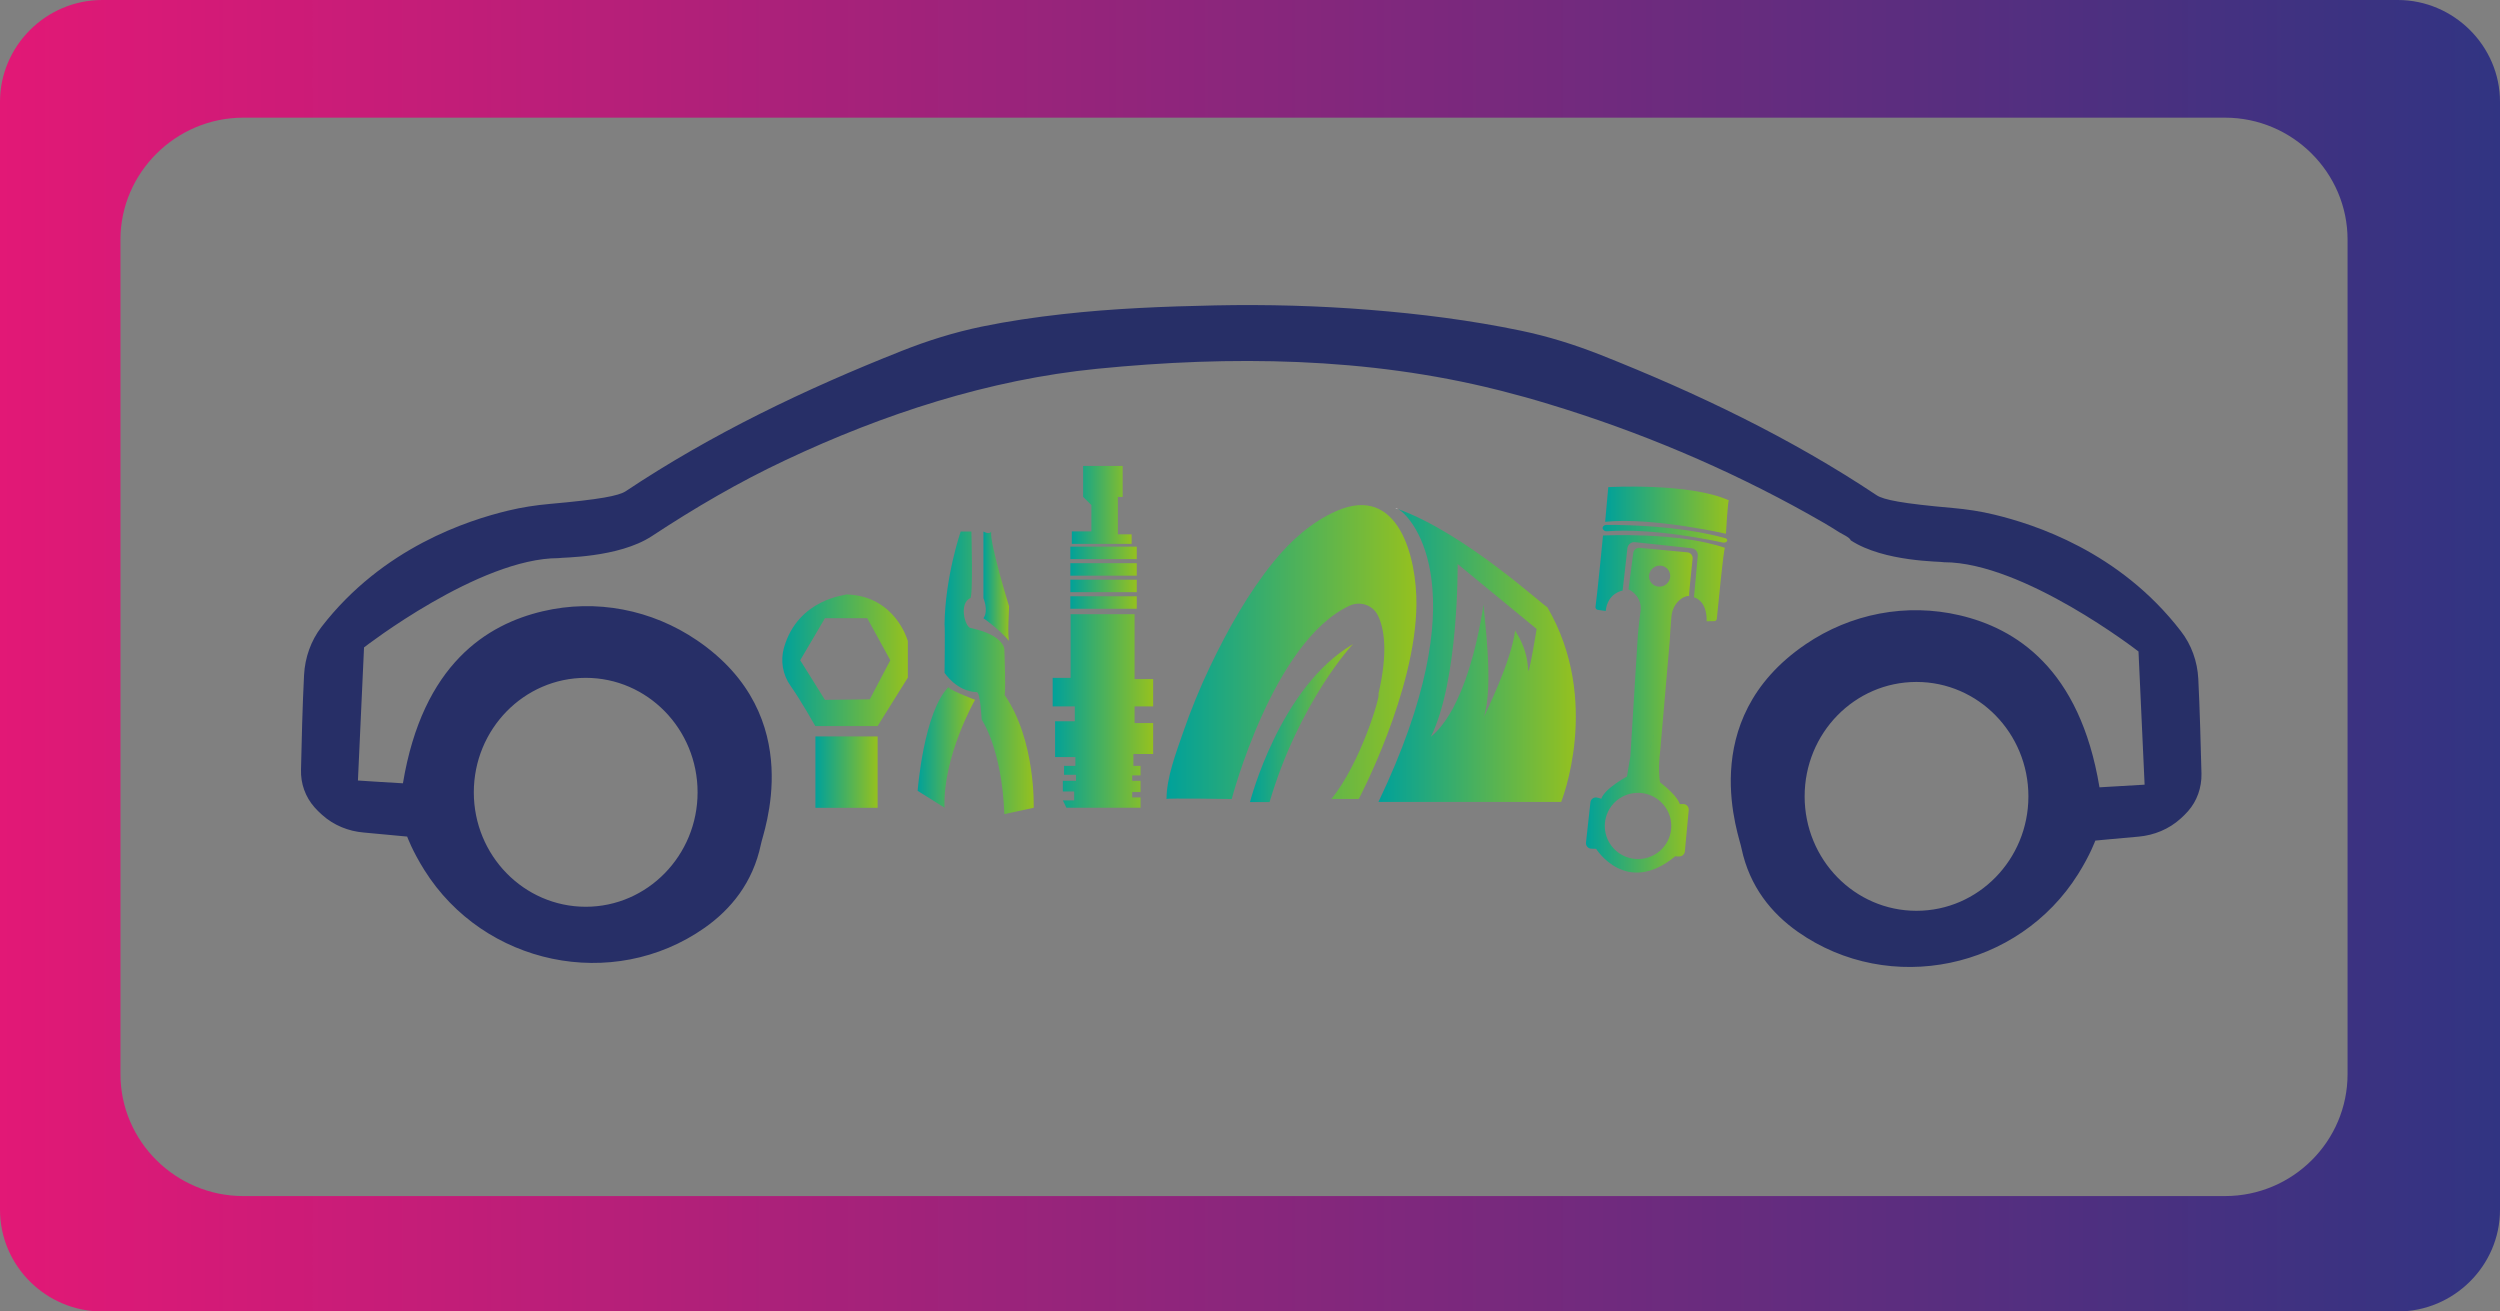 <svg width="122" height="64" viewBox="0 0 122 64" fill="none" xmlns="http://www.w3.org/2000/svg">
<rect x="0" y="0" width="122" height="64" fill="#808080" stroke="none"/>
<path d="M107.277 33.131C107.235 32.283 106.943 31.462 106.425 30.798C103.429 26.905 99.268 25.584 97.322 25.114C96.651 24.95 95.971 24.85 95.288 24.789C92.83 24.573 91.92 24.392 91.58 24.167C87.379 21.367 82.813 19.182 78.121 17.323C76.848 16.82 75.543 16.411 74.205 16.134C71.77 15.628 69.302 15.316 66.825 15.119C64.325 14.919 61.812 14.852 59.305 14.903C56.812 14.955 54.318 15.052 51.837 15.332C50.522 15.48 49.211 15.67 47.912 15.938C46.572 16.215 45.263 16.624 43.997 17.127C39.304 18.986 34.738 21.17 30.538 23.97C30.195 24.196 29.285 24.373 26.823 24.592C26.14 24.653 25.466 24.756 24.796 24.918C22.85 25.388 18.688 26.709 15.686 30.598C15.171 31.268 14.883 32.09 14.838 32.937C14.766 34.303 14.711 36.43 14.689 37.561C14.669 38.238 14.899 38.888 15.349 39.398C15.456 39.514 15.576 39.642 15.715 39.762C16.279 40.271 17.001 40.567 17.759 40.628C18.627 40.706 19.87 40.825 19.87 40.825C19.87 40.825 20.116 41.514 20.709 42.459C23.614 47.092 29.9 48.426 34.385 45.278C35.671 44.372 36.739 43.074 37.131 41.208C37.199 40.725 39.482 34.974 34.016 31.249C31.804 29.744 29.087 29.216 26.48 29.831C23.776 30.469 20.631 32.396 19.663 38.225C19.663 38.225 17.467 38.096 17.467 38.089L17.765 31.594C17.794 31.571 23.381 27.237 27.254 27.237C27.384 27.195 30.172 27.237 31.807 26.165C33.909 24.782 36.046 23.529 38.336 22.453C43.116 20.2 48.255 18.522 53.537 17.997C60.053 17.349 66.705 17.426 73.085 19.028C73.15 19.044 73.214 19.06 73.279 19.076C74.05 19.272 74.814 19.485 75.572 19.717C79.963 21.045 84.245 22.846 88.244 25.082C88.759 25.369 89.271 25.662 89.766 25.981C89.863 26.042 90.288 26.235 90.314 26.367C91.946 27.437 94.741 27.392 94.87 27.437C98.737 27.437 104.333 31.771 104.359 31.793C104.359 31.793 104.657 38.289 104.657 38.292L102.455 38.421C101.972 35.508 100.946 33.566 99.699 32.277C98.455 30.988 96.995 30.347 95.641 30.028C93.034 29.416 90.317 29.941 88.108 31.445C82.642 35.17 84.925 40.922 84.986 41.405C85.381 43.27 86.45 44.569 87.736 45.474C92.221 48.622 98.507 47.292 101.412 42.655C102.005 41.711 102.251 41.021 102.251 41.021C102.251 41.021 103.494 40.902 104.362 40.828C105.12 40.76 105.842 40.464 106.406 39.955C106.545 39.836 106.665 39.707 106.772 39.591C107.218 39.088 107.445 38.431 107.432 37.754C107.403 36.627 107.348 34.503 107.277 33.131ZM28.585 33.079C31.597 33.079 34.042 35.579 34.042 38.666C34.042 41.746 31.593 44.25 28.585 44.25C25.57 44.25 23.122 41.75 23.122 38.666C23.122 35.583 25.57 33.079 28.585 33.079ZM93.523 44.447C90.508 44.447 88.066 41.946 88.066 38.863C88.066 35.776 90.508 33.279 93.523 33.279C96.538 33.279 98.986 35.776 98.986 38.863C98.986 41.946 96.538 44.447 93.523 44.447Z" fill="#272F67"/>
<path d="M68.102 24.804C68.121 24.794 68.169 24.807 68.237 24.852C68.189 24.836 68.147 24.817 68.102 24.804Z" fill="white"/>
<path d="M75.505 29.626C75.337 29.584 71.522 26.037 68.241 24.848C68.983 25.292 72.147 28.92 67.269 39.134H76.185C76.185 39.138 78.18 34.192 75.505 29.626ZM74.572 32.722C74.54 31.55 73.938 30.828 73.938 30.763C73.75 32.287 72.487 34.813 72.409 34.994C72.921 33.454 72.399 29.932 72.399 29.5C71.599 34.594 70.081 35.732 69.828 35.951C71.195 33.196 71.133 27.525 71.133 27.525L74.987 30.692C74.987 30.696 74.634 32.883 74.572 32.722Z" fill="url(#paint0_linear_3241_23818)"/>
<path d="M64.97 38.988H66.308C66.308 38.988 69.086 33.749 69.122 29.493C69.141 27.234 68.264 23.603 65.226 24.934C64.015 25.465 62.998 26.371 62.166 27.395C60.919 28.929 59.912 30.727 59.06 32.509C58.555 33.562 58.114 34.645 57.732 35.75C57.389 36.743 56.926 37.951 56.926 38.992C56.926 38.94 60.109 38.992 60.109 38.992C60.109 38.992 62.111 31.31 65.851 29.561C66.369 29.319 66.988 29.519 67.24 30.031C67.548 30.659 67.749 31.806 67.266 33.868C67.402 33.865 66.392 37.268 64.97 38.988Z" fill="url(#paint1_linear_3241_23818)"/>
<path d="M61.955 39.14H61C61 39.14 62.435 33.521 66.033 31.43C66.033 31.398 63.39 34.272 61.955 39.14Z" fill="url(#paint2_linear_3241_23818)"/>
<path d="M42.827 35.938H39.793V39.421H42.827V35.938Z" fill="url(#paint3_linear_3241_23818)"/>
<path d="M41.31 29.008C41.31 29.043 38.946 29.204 38.259 31.605C38.078 32.246 38.195 32.929 38.58 33.47C39.095 34.202 39.788 35.433 39.788 35.433H42.826L44.302 33.068V31.286C44.302 31.289 43.719 29.082 41.31 29.008ZM42.444 34.128L40.258 34.154L39.05 32.22L40.258 30.168H42.321L43.447 32.22L42.444 34.128Z" fill="url(#paint4_linear_3241_23818)"/>
<path d="M49.012 39.728L50.443 39.419C50.443 39.419 50.56 36.129 49.012 33.893C49.099 34.038 49.012 31.686 49.012 31.686C49.012 31.686 49.012 30.99 47.347 30.642C47.085 30.555 46.793 29.453 47.347 29.189C47.493 29.189 47.405 25.938 47.405 25.938H46.881C46.881 25.938 46.123 28.145 46.094 30.468C46.123 30.613 46.094 32.833 46.094 32.833C46.094 32.833 46.677 33.748 47.671 33.777C47.846 33.806 47.904 35.111 47.904 35.111C47.904 35.111 48.895 36.535 49.012 39.728Z" fill="url(#paint5_linear_3241_23818)"/>
<path d="M46.093 39.415L44.781 38.593C44.781 38.593 45.073 34.733 46.3 33.512C46.125 33.599 47.583 34.15 47.583 34.15C47.583 34.15 46.005 36.898 46.093 39.415Z" fill="url(#paint6_linear_3241_23818)"/>
<path d="M47.992 30.168C47.992 30.168 48.721 30.671 49.245 31.28C49.158 31.077 49.245 29.595 49.245 29.595C49.245 29.595 48.284 26.488 48.371 25.938C48.284 26.111 47.992 25.938 47.992 25.938V29.189C47.992 29.189 48.255 29.81 47.992 30.168Z" fill="url(#paint7_linear_3241_23818)"/>
<path d="M52.041 39.417H55.659V38.914H55.251V38.653H55.659V38.102H55.251V37.838H55.659V37.374H55.309V36.794H56.274V35.286H55.367V34.471H56.274V33.137H55.367V29.973H52.245V33.079H51.371V34.471H52.45V35.199H51.488V36.945H52.479V37.374H51.925V37.809H52.508V38.102H51.867V38.624H52.42V39.059H51.867L52.041 39.417Z" fill="url(#paint8_linear_3241_23818)"/>
<path d="M52.305 26.54H55.223V26.076H54.552V24.249H54.785V22.738H52.858V24.249L53.26 24.649V25.931H52.305V26.54Z" fill="url(#paint9_linear_3241_23818)"/>
<path d="M55.473 26.676H52.234V27.285H55.473V26.676Z" fill="url(#paint10_linear_3241_23818)"/>
<path d="M55.473 27.484H52.234V28.093H55.473V27.484Z" fill="url(#paint11_linear_3241_23818)"/>
<path d="M55.473 28.289H52.234V28.898H55.473V28.289Z" fill="url(#paint12_linear_3241_23818)"/>
<path d="M55.473 29.098H52.234V29.707H55.473V29.098Z" fill="url(#paint13_linear_3241_23818)"/>
<path d="M77.861 29.612C77.951 28.978 78.227 26.133 78.227 26.133C78.227 26.133 81.896 25.946 84.176 26.735C84.114 26.774 83.839 29.59 83.781 30.196C83.774 30.26 83.719 30.312 83.654 30.312L83.282 30.318C83.282 30.318 83.359 29.371 82.663 29.145C82.666 29.174 82.793 27.769 82.851 27.115C82.867 26.935 82.734 26.774 82.553 26.754L79.787 26.458C79.603 26.439 79.438 26.571 79.418 26.754L79.185 28.82C79.185 28.82 78.453 28.923 78.359 29.815C78.33 29.815 78.113 29.783 77.968 29.761C77.9 29.748 77.851 29.683 77.861 29.612Z" fill="url(#paint14_linear_3241_23818)"/>
<path d="M80.013 26.735L82.348 26.954C82.503 26.971 82.616 27.106 82.6 27.261C82.539 27.828 82.409 29.065 82.429 29.087C82.322 29.075 82.205 29.12 82.092 29.187C81.784 29.381 81.6 29.716 81.567 30.077C81.535 30.489 81.486 31.079 81.483 31.275L81.033 36.472L81.017 36.647C80.991 36.859 80.975 37.053 80.968 37.223C80.939 37.871 81.013 38.212 81.017 38.18C81.91 38.876 81.972 39.24 81.972 39.24L82.131 39.237C82.296 39.234 82.425 39.372 82.409 39.533L82.221 41.547C82.208 41.683 82.098 41.789 81.959 41.795C81.862 41.799 81.771 41.799 81.765 41.776C79.355 43.777 77.891 41.422 77.891 41.422L77.655 41.415C77.5 41.412 77.38 41.273 77.396 41.119L77.613 39.153C77.629 38.999 77.778 38.889 77.93 38.921C78.021 38.937 78.105 38.96 78.141 38.983C78.316 38.47 79.397 37.894 79.397 37.894C79.397 37.894 79.491 37.343 79.562 36.901L79.928 30.992C79.958 30.689 80.016 30.09 80.045 29.916C80.061 29.829 80.071 29.738 80.068 29.651C80.042 28.997 79.469 28.759 79.469 28.759L79.705 26.971C79.731 26.829 79.864 26.723 80.013 26.735ZM78.711 41.367C79.3 42.04 80.324 42.111 81 41.525C81.677 40.941 81.749 39.92 81.159 39.247C80.57 38.573 79.546 38.502 78.87 39.086C78.196 39.675 78.125 40.693 78.711 41.367ZM80.592 28.453C80.774 28.665 81.101 28.691 81.321 28.504C81.541 28.317 81.57 27.995 81.386 27.779C81.204 27.564 80.877 27.541 80.657 27.728C80.437 27.915 80.408 28.24 80.592 28.453Z" fill="url(#paint15_linear_3241_23818)"/>
<path d="M84.072 26.477C83.561 26.365 80.62 25.753 78.418 25.927C78.344 25.933 78.275 25.901 78.233 25.84C78.207 25.801 78.195 25.759 78.224 25.707C78.256 25.649 78.321 25.617 78.386 25.617C78.402 25.617 78.418 25.617 78.431 25.617C78.45 25.617 78.47 25.617 78.489 25.617C78.512 25.617 78.535 25.617 78.554 25.617C78.58 25.617 78.603 25.617 78.629 25.617C78.658 25.617 78.683 25.617 78.713 25.617C78.745 25.617 78.774 25.617 78.807 25.617C78.839 25.617 78.875 25.617 78.907 25.617C78.943 25.617 78.978 25.617 79.014 25.62C79.053 25.62 79.092 25.62 79.13 25.624C79.172 25.624 79.211 25.627 79.254 25.627C79.296 25.627 79.341 25.63 79.383 25.63C79.428 25.63 79.474 25.633 79.519 25.633C79.568 25.637 79.613 25.637 79.662 25.64C79.71 25.643 79.759 25.643 79.811 25.646C79.862 25.649 79.914 25.653 79.963 25.653C80.014 25.656 80.07 25.659 80.121 25.662C80.177 25.666 80.231 25.669 80.283 25.672C80.338 25.675 80.393 25.678 80.452 25.682C80.51 25.685 80.565 25.691 80.623 25.695C80.682 25.698 80.74 25.704 80.798 25.707C80.857 25.714 80.918 25.717 80.976 25.724C81.038 25.73 81.096 25.733 81.158 25.74C81.219 25.746 81.281 25.753 81.342 25.759C81.404 25.765 81.465 25.772 81.53 25.778C81.592 25.785 81.656 25.791 81.718 25.801C81.783 25.807 81.844 25.817 81.909 25.823C81.974 25.833 82.035 25.84 82.1 25.849C82.165 25.859 82.23 25.865 82.291 25.875C82.356 25.885 82.421 25.894 82.486 25.904C82.55 25.914 82.615 25.923 82.68 25.936C82.745 25.946 82.809 25.959 82.874 25.968C82.939 25.981 83.004 25.991 83.068 26.004C83.133 26.017 83.198 26.03 83.26 26.043C83.324 26.055 83.386 26.068 83.451 26.081C83.515 26.094 83.577 26.11 83.642 26.123C83.703 26.136 83.768 26.152 83.829 26.168C83.891 26.184 83.953 26.2 84.017 26.216C84.053 26.223 84.085 26.233 84.121 26.245C84.147 26.255 84.176 26.258 84.202 26.265C84.231 26.274 84.254 26.294 84.273 26.32C84.286 26.336 84.296 26.355 84.289 26.378C84.286 26.403 84.267 26.423 84.251 26.439C84.202 26.474 84.134 26.49 84.072 26.477Z" fill="url(#paint16_linear_3241_23818)"/>
<path d="M78.332 25.464L78.484 23.772C78.484 23.772 82.461 23.547 84.372 24.42C84.317 24.388 84.226 26.047 84.226 26.047C84.226 26.047 80.609 25.225 78.332 25.464Z" fill="url(#paint17_linear_3241_23818)"/>
<path d="M80.669 36.016C80.611 36.206 80.563 36.377 80.527 36.531L80.669 36.016Z" fill="url(#paint18_linear_3241_23818)"/>
<path d="M80.71 35.863L80.668 36.018C80.684 35.97 80.7 35.918 80.72 35.863C80.72 35.863 80.717 35.863 80.71 35.863Z" fill="url(#paint19_linear_3241_23818)"/>
<path d="M117.009 0H4.99C2.244 0 0 2.243 0 4.972V59.035C0 61.767 2.241 64 4.99 64H117.009C119.743 64 122 61.77 122 59.035V4.968C122 2.243 119.743 0 117.009 0ZM114.561 52.417C114.561 55.697 111.88 58.368 108.58 58.368H11.872C8.582 58.368 5.878 55.7 5.878 52.417V11.693C5.878 8.432 8.579 5.742 11.872 5.742H108.58C111.877 5.742 114.561 8.429 114.561 11.693V52.417Z" fill="url(#paint20_linear_3241_23818)"/>
<defs>
<linearGradient id="paint0_linear_3241_23818" x1="67.268" y1="31.993" x2="76.9" y2="31.993" gradientUnits="userSpaceOnUse">
<stop offset="1.11884e-07" stop-color="#00A19A"/>
<stop offset="1" stop-color="#95C11F"/>
</linearGradient>
<linearGradient id="paint1_linear_3241_23818" x1="56.924" y1="31.819" x2="69.122" y2="31.819" gradientUnits="userSpaceOnUse">
<stop offset="1.11884e-07" stop-color="#00A19A"/>
<stop offset="1" stop-color="#95C11F"/>
</linearGradient>
<linearGradient id="paint2_linear_3241_23818" x1="61.001" y1="35.285" x2="66.032" y2="35.285" gradientUnits="userSpaceOnUse">
<stop offset="1.11884e-07" stop-color="#00A19A"/>
<stop offset="1" stop-color="#95C11F"/>
</linearGradient>
<linearGradient id="paint3_linear_3241_23818" x1="39.792" y1="37.679" x2="42.827" y2="37.679" gradientUnits="userSpaceOnUse">
<stop offset="1.11884e-07" stop-color="#00A19A"/>
<stop offset="1" stop-color="#95C11F"/>
</linearGradient>
<linearGradient id="paint4_linear_3241_23818" x1="38.177" y1="32.22" x2="44.302" y2="32.22" gradientUnits="userSpaceOnUse">
<stop offset="1.11884e-07" stop-color="#00A19A"/>
<stop offset="1" stop-color="#95C11F"/>
</linearGradient>
<linearGradient id="paint5_linear_3241_23818" x1="46.094" y1="32.833" x2="50.444" y2="32.833" gradientUnits="userSpaceOnUse">
<stop offset="1.11884e-07" stop-color="#00A19A"/>
<stop offset="1" stop-color="#95C11F"/>
</linearGradient>
<linearGradient id="paint6_linear_3241_23818" x1="44.78" y1="36.463" x2="47.581" y2="36.463" gradientUnits="userSpaceOnUse">
<stop offset="1.11884e-07" stop-color="#00A19A"/>
<stop offset="1" stop-color="#95C11F"/>
</linearGradient>
<linearGradient id="paint7_linear_3241_23818" x1="47.991" y1="28.609" x2="49.246" y2="28.609" gradientUnits="userSpaceOnUse">
<stop offset="1.11884e-07" stop-color="#00A19A"/>
<stop offset="1" stop-color="#95C11F"/>
</linearGradient>
<linearGradient id="paint8_linear_3241_23818" x1="51.371" y1="34.694" x2="56.273" y2="34.694" gradientUnits="userSpaceOnUse">
<stop offset="1.11884e-07" stop-color="#00A19A"/>
<stop offset="1" stop-color="#95C11F"/>
</linearGradient>
<linearGradient id="paint9_linear_3241_23818" x1="52.306" y1="24.64" x2="55.224" y2="24.64" gradientUnits="userSpaceOnUse">
<stop offset="1.11884e-07" stop-color="#00A19A"/>
<stop offset="1" stop-color="#95C11F"/>
</linearGradient>
<linearGradient id="paint10_linear_3241_23818" x1="52.234" y1="26.981" x2="55.473" y2="26.981" gradientUnits="userSpaceOnUse">
<stop offset="1.11884e-07" stop-color="#00A19A"/>
<stop offset="1" stop-color="#95C11F"/>
</linearGradient>
<linearGradient id="paint11_linear_3241_23818" x1="52.234" y1="27.79" x2="55.473" y2="27.79" gradientUnits="userSpaceOnUse">
<stop offset="1.11884e-07" stop-color="#00A19A"/>
<stop offset="1" stop-color="#95C11F"/>
</linearGradient>
<linearGradient id="paint12_linear_3241_23818" x1="52.234" y1="28.594" x2="55.473" y2="28.594" gradientUnits="userSpaceOnUse">
<stop offset="1.11884e-07" stop-color="#00A19A"/>
<stop offset="1" stop-color="#95C11F"/>
</linearGradient>
<linearGradient id="paint13_linear_3241_23818" x1="52.234" y1="29.404" x2="55.473" y2="29.404" gradientUnits="userSpaceOnUse">
<stop offset="1.11884e-07" stop-color="#00A19A"/>
<stop offset="1" stop-color="#95C11F"/>
</linearGradient>
<linearGradient id="paint14_linear_3241_23818" x1="77.859" y1="28.217" x2="84.177" y2="28.217" gradientUnits="userSpaceOnUse">
<stop offset="1.11884e-07" stop-color="#00A19A"/>
<stop offset="1" stop-color="#95C11F"/>
</linearGradient>
<linearGradient id="paint15_linear_3241_23818" x1="77.397" y1="34.661" x2="82.603" y2="34.661" gradientUnits="userSpaceOnUse">
<stop offset="1.11884e-07" stop-color="#00A19A"/>
<stop offset="1" stop-color="#95C11F"/>
</linearGradient>
<linearGradient id="paint16_linear_3241_23818" x1="78.206" y1="26.046" x2="84.284" y2="26.046" gradientUnits="userSpaceOnUse">
<stop offset="1.11884e-07" stop-color="#00A19A"/>
<stop offset="1" stop-color="#95C11F"/>
</linearGradient>
<linearGradient id="paint17_linear_3241_23818" x1="78.332" y1="24.897" x2="84.371" y2="24.897" gradientUnits="userSpaceOnUse">
<stop offset="1.11884e-07" stop-color="#00A19A"/>
<stop offset="1" stop-color="#95C11F"/>
</linearGradient>
<linearGradient id="paint18_linear_3241_23818" x1="80.528" y1="36.274" x2="80.669" y2="36.274" gradientUnits="userSpaceOnUse">
<stop offset="1.11884e-07" stop-color="#00A19A"/>
<stop offset="1" stop-color="#95C11F"/>
</linearGradient>
<linearGradient id="paint19_linear_3241_23818" x1="80.668" y1="35.941" x2="80.719" y2="35.941" gradientUnits="userSpaceOnUse">
<stop offset="1.11884e-07" stop-color="#00A19A"/>
<stop offset="1" stop-color="#95C11F"/>
</linearGradient>
<linearGradient id="paint20_linear_3241_23818" x1="0.002" y1="31.997" x2="121.999" y2="31.997" gradientUnits="userSpaceOnUse">
<stop stop-color="#E21876"/>
<stop offset="1" stop-color="#313482"/>
</linearGradient>
</defs>
</svg>
